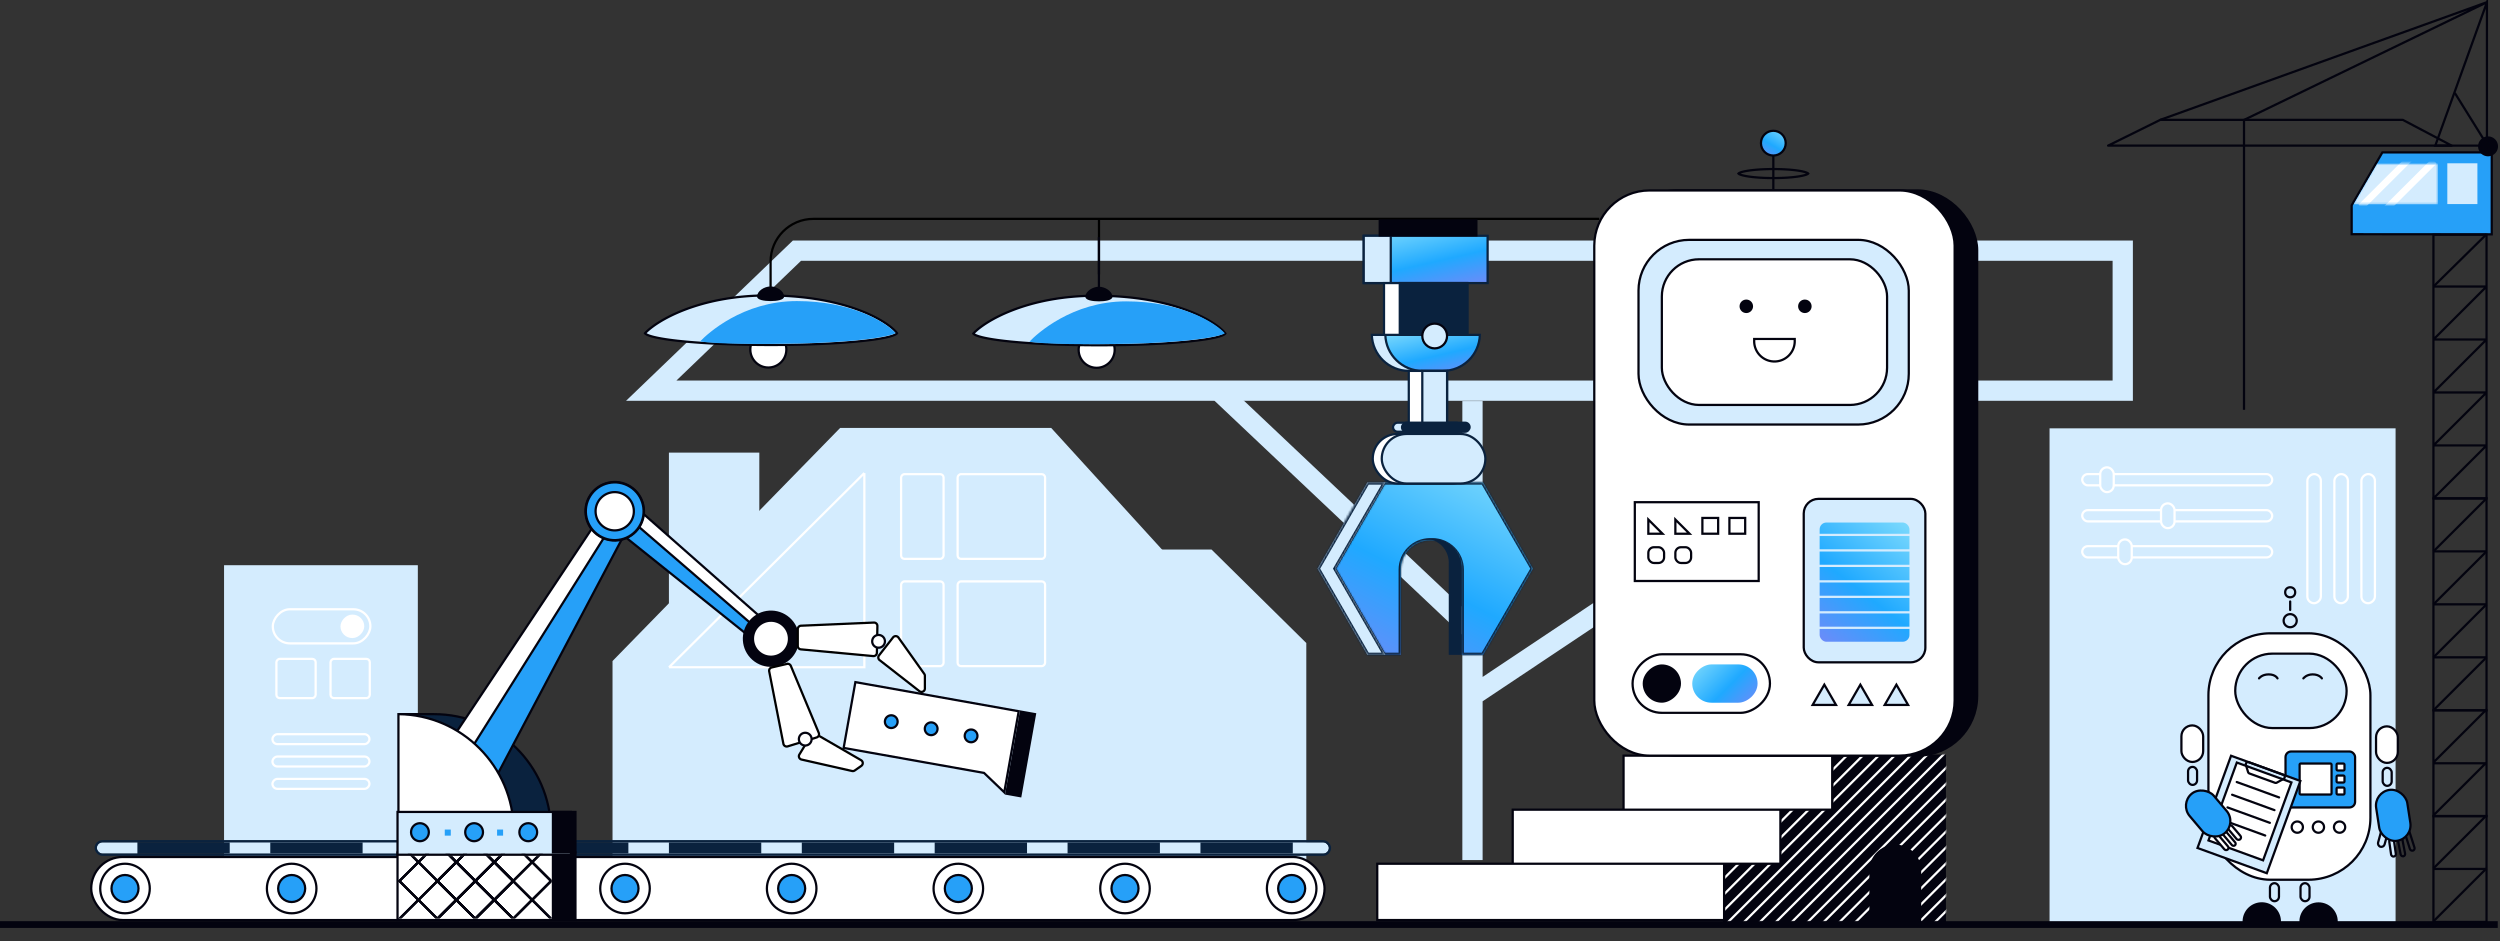 <svg xmlns="http://www.w3.org/2000/svg" width="1110" height="418" fill="none"><rect width="100%" height="100%" fill="#333333" stroke="none"/><path fill="#D4ECFE" d="M297 200.964h40.137v74.867H297z"/><path fill="#D4ECFE" d="m497.963 254.754 21.974-6.359L466.728 190h-93.703L271.963 293.5V397h226z"/><path stroke="#fff" d="m383.773 210.031-86.726 86.223M383.773 210.031v86.223H297"/><path fill="#D4ECFE" d="M495.852 244h42.073l42.074 41.503v115.509h-84.147z"/><path stroke="#D4ECFE" stroke-width="9" d="M653.782 178.079v101.9m0 101.9v-101.9m0 0L542.219 174.565m111.563 134.403 202.043-134.842"/><path fill="#D4ECFE" d="M185.52 250.953H99.481V405h86.039z"/><rect width="43.059" height="4.414" x="-.5" y=".5" stroke="#fff" rx="2.207" transform="matrix(-1 0 0 1 163.531 325.481)"/><rect width="43.059" height="4.414" x="-.5" y=".5" stroke="#fff" rx="2.207" transform="matrix(-1 0 0 1 163.531 335.407)"/><rect width="43.059" height="4.414" x="-.5" y=".5" stroke="#fff" rx="2.207" transform="matrix(-1 0 0 1 163.531 345.333)"/><rect width="17.425" height="17.425" x="-.5" y=".5" stroke="#fff" rx="1.5" transform="matrix(-1 0 0 1 163.684 292.044)"/><rect width="38.837" height="37.609" x="-.5" y=".5" stroke="#fff" rx="1.5" transform="matrix(-1 0 0 1 463.52 257.645)"/><rect width="18.861" height="37.609" x="-.5" y=".5" stroke="#fff" rx="1.5" transform="matrix(-1 0 0 1 418.449 257.645)"/><rect width="38.837" height="37.609" x="-.5" y=".5" stroke="#fff" rx="1.5" transform="matrix(-1 0 0 1 463.52 210.031)"/><rect width="18.861" height="37.609" x="-.5" y=".5" stroke="#fff" rx="1.5" transform="matrix(-1 0 0 1 418.449 210.031)"/><rect width="17.425" height="17.425" x="-.5" y=".5" stroke="#fff" rx="1.5" transform="matrix(-1 0 0 1 139.648 292.044)"/><rect width="43.325" height="15.146" x="-.5" y=".5" stroke="#fff" rx="7.573" transform="matrix(-1 0 0 1 163.949 270.015)"/><rect width="10.57" height="10.414" fill="#fff" rx="5.207" transform="matrix(-1 0 0 1 161.734 272.881)"/><path fill="#D4ECFE" d="M910 190.169h153.641V410H910z"/><rect width="57.331" height="6" x="1024.46" y="267.831" stroke="#fff" rx="3" transform="rotate(-90 1024.46 267.831)"/><rect width="57.331" height="6" x="1036.46" y="267.831" stroke="#fff" rx="3" transform="rotate(-90 1036.46 267.831)"/><rect width="57.331" height="6" x="1048.46" y="267.831" stroke="#fff" rx="3" transform="rotate(-90 1048.46 267.831)"/><rect width="547.605" height="28" x="40.5" y="380.5" fill="#fff" stroke="#03030F" rx="14"/><circle cx="55.5" cy="394.5" r="11" fill="#fff" stroke="#03030F"/><circle cx="55.5" cy="394.5" r="6" fill="#26A0F8" stroke="#03030F"/><circle cx="129.5" cy="394.5" r="11" fill="#fff" stroke="#03030F"/><circle cx="129.5" cy="394.5" r="6" fill="#26A0F8" stroke="#03030F"/><circle cx="203.5" cy="394.5" r="11" fill="#fff" stroke="#03030F"/><circle cx="203.5" cy="394.5" r="6" fill="#fff" stroke="#03030F"/><circle cx="277.5" cy="394.5" r="11" fill="#fff" stroke="#03030F"/><circle cx="277.5" cy="394.5" r="6" fill="#26A0F8" stroke="#03030F"/><circle cx="351.5" cy="394.5" r="11" fill="#fff" stroke="#03030F"/><circle cx="351.5" cy="394.5" r="6" fill="#26A0F8" stroke="#03030F"/><circle cx="425.5" cy="394.5" r="11" fill="#fff" stroke="#03030F"/><circle cx="425.5" cy="394.5" r="6" fill="#26A0F8" stroke="#03030F"/><circle cx="499.5" cy="394.5" r="11" fill="#fff" stroke="#03030F"/><circle cx="499.5" cy="394.5" r="6" fill="#26A0F8" stroke="#03030F"/><circle cx="573.5" cy="394.5" r="11" fill="#fff" stroke="#03030F"/><circle cx="573.5" cy="394.5" r="6" fill="#26A0F8" stroke="#03030F"/><path stroke="#D4ECFE" stroke-width="9" d="m289.144 173.457 64.694-62.154H942.5v62.154H289.144Z"/><path stroke="#000" d="M710.033 97.18h-222.08m-145.812 31.247V116.18c0-10.494 8.506-19 19-19h126.812m0 0v24.597"/><path fill="#03030F" stroke="#03030F" d="M813.998 359.049V335.5H863.5V409h-98v-25.403h24.449v-24.048h24.049z"/><mask id="a" width="99" height="75" x="765" y="335" maskUnits="userSpaceOnUse" style="mask-type:alpha"><path fill="#000" stroke="#000" d="M813.998 359.049V335.5H863.5V409h-98v-25.403h24.449v-24.048h24.049z"/></mask><g stroke="#fff" mask="url(#a)"><path d="m830.219 296.961-99.702 99.702M833.754 300.497l-99.702 99.702M837.289 304.032l-99.702 99.702M840.824 307.568l-99.702 99.702M844.359 311.103l-99.702 99.702M847.895 314.639l-99.703 99.702M851.434 318.174l-99.702 99.702M854.969 321.71l-99.702 99.702M858.504 325.245l-99.702 99.702M862.039 328.781l-99.702 99.702M865.574 332.316l-99.702 99.702M869.109 335.852l-99.702 99.702M872.645 339.387l-99.703 99.703M876.18 342.923l-99.702 99.702M879.715 346.458l-99.702 99.703M883.25 349.994l-99.702 99.702M886.789 353.53l-99.702 99.702M890.324 357.065l-99.702 99.702M893.859 360.601l-99.702 99.702M897.395 364.136l-99.703 99.702M900.93 367.672l-99.702 99.702M904.465 371.207l-99.702 99.702M908 374.743l-99.702 99.702M911.535 378.278l-99.702 99.702M915.07 381.814l-99.702 99.702M918.605 385.349l-99.702 99.702M922.145 388.885l-99.703 99.702M925.68 392.42l-99.702 99.702M929.215 395.956l-99.702 99.702M932.75 399.491l-99.702 99.703M936.285 403.027l-99.702 99.702M939.82 406.562l-99.702 99.703"/></g><path fill="#fff" stroke="#03030F" d="M720.859 335.5h92.643v24h-92.643zM671.648 359.5h118.85v24h-118.85zM611.5 383.5h154v25h-154z"/><path fill="#03030F" d="M0 409h1109v3H0z"/><g clip-path="url(#b)"><rect width="547" height="5" x="43" y="374" fill="#0A223E" rx="2.5"/><path fill="#D4ECFE" d="M43 374h18v5H43zM102 374h18v5h-18zM161 374h18v5h-18zM220 374h18v5h-18zM279 374h18v5h-18zM338 374h18v5h-18zM397 374h18v5h-18zM456 374h18v5h-18zM515 374h18v5h-18zM574 374h18v5h-18z"/></g><rect width="548" height="6" x="42.5" y="373.5" stroke="#0A223E" rx="3"/><path fill="#0A223E" stroke="#03030F" d="M177.438 317.084h15.258c28.513 0 51.658 22.98 51.927 51.429h-67.185z"/><path fill="#fff" stroke="#03030F" d="m272.624 228.676 5.97-6.77 68.586 60.477-5.97 6.77z"/><path fill="#26A0F8" stroke="#03030F" d="m340.978 289.205-71.393-57.218 4.989-5.903 69.417 59.881z"/><circle cx="342.315" cy="283.592" r="12" fill="#03030F" stroke="#03030F" transform="rotate(-48.595 342.315 283.592)"/><circle cx="342.314" cy="283.592" r="8" fill="#fff" stroke="#03030F" transform="rotate(-48.595 342.314 283.592)"/><path fill="#fff" stroke="#03030F" d="m208.739 366.879-27.474-9.64 85.439-128.43 7.671 4.825z"/><path fill="#26A0F8" stroke="#03030F" d="m278.164 235.502-68.448 129.452-19.258-2.694 79.73-126.758z"/><circle cx="272.935" cy="227" r="13" fill="#fff" stroke="#03030F" transform="rotate(-57.83 272.935 227)"/><circle cx="272.938" cy="227.001" r="12.823" fill="#26A0F8" stroke="#03030F" transform="rotate(-57.83 272.938 227.001)"/><circle cx="272.936" cy="227" r="8.5" fill="#fff" stroke="#03030F" transform="rotate(-57.83 272.936 227)"/><path fill="#fff" stroke="#03030F" d="M176.906 317.087c28.147.269 50.919 23.271 51.185 51.426h-51.185zM410.844 338.531l-36.262-6.462 5.205-29.206 72.523 12.925-5.293 29.698-1.123 6.3-8.868-8.503-.109-.105-.149-.027z"/><path fill="#03030F" stroke="#03030F" d="m453.295 315.964 6.235 1.111-6.492 36.425-6.235-1.11z"/><circle cx="395.72" cy="320.417" r="2.833" fill="#26A0F8" stroke="#03030F" transform="rotate(10.105 395.72 320.417)"/><circle cx="413.439" cy="323.575" r="2.833" fill="#26A0F8" stroke="#03030F" transform="rotate(10.105 413.439 323.575)"/><circle cx="431.162" cy="326.733" r="2.833" fill="#26A0F8" stroke="#03030F" transform="rotate(10.105 431.162 326.733)"/><path fill="#fff" stroke="#03030F" d="M176.5 378.5h77v30h-77z"/><path fill="#03030F" stroke="#03030F" d="M245.5 378.5h10v30h-10z"/><path fill="#D4ECFE" stroke="#03030F" d="M176.5 360.5h77v19h-77z"/><path fill="#26A0F8" stroke="#03030F" d="M190.406 369.5c0 2.214-1.775 4-3.953 4s-3.953-1.786-3.953-4 1.775-4 3.953-4 3.953 1.786 3.953 4ZM214.453 369.5c0 2.214-1.775 4-3.953 4s-3.953-1.786-3.953-4 1.775-4 3.953-4 3.953 1.786 3.953 4ZM238.5 369.5c0 2.214-1.775 4-3.953 4s-3.953-1.786-3.953-4 1.775-4 3.953-4 3.953 1.786 3.953 4Z"/><path fill="#26A0F8" d="M197.477 368.322h2.672v2.7h-2.672zM220.703 368.322h2.672v2.7h-2.672z"/><mask id="c" width="71" height="29" x="175" y="379" maskUnits="userSpaceOnUse" style="mask-type:alpha"><path fill="#26A0F8" stroke="#0A223E" stroke-miterlimit="10" stroke-width="1.07" d="M245 380h-68.59v27.4H245z"/></mask><g stroke="#03030F" stroke-miterlimit="10" mask="url(#c)"><path d="m236.253 365.974-8.429 8.407 8.429 8.407 8.428-8.407z"/><path d="m219.436 365.974-8.428 8.407 8.428 8.407 8.429-8.407z"/><path d="m202.6 365.976-8.428 8.407 8.428 8.407 8.429-8.407zM236.253 382.762l-8.429 8.407 8.429 8.408 8.428-8.408z"/><path d="m219.436 382.762-8.428 8.407 8.428 8.408 8.429-8.408z"/><path d="m202.6 382.764-8.428 8.407 8.428 8.407 8.429-8.407zM236.253 365.977l-8.429 8.407 8.429 8.408 8.428-8.408z"/><path d="m219.436 365.977-8.428 8.407 8.428 8.408 8.429-8.408z"/><path d="m202.6 365.977-8.428 8.407 8.428 8.407 8.429-8.407zM236.253 399.547l-8.429 8.408 8.429 8.407 8.428-8.407z"/><path d="m219.436 399.547-8.428 8.408 8.428 8.407 8.429-8.407z"/><path d="m202.6 399.549-8.428 8.407 8.428 8.408 8.429-8.408zM236.253 382.762l-8.429 8.407 8.429 8.408 8.428-8.408z"/><path d="m219.436 382.762-8.428 8.407 8.428 8.408 8.429-8.408z"/><path d="m202.6 382.762-8.428 8.407 8.428 8.407 8.429-8.407zM236.253 365.975l-8.429 8.407 8.429 8.408 8.428-8.408z"/><path d="m219.436 365.975-8.428 8.407 8.428 8.408 8.429-8.408z"/><path d="m202.6 365.975-8.428 8.407 8.428 8.408 8.429-8.408zM236.253 399.547l-8.429 8.408 8.429 8.407 8.428-8.407z"/><path d="m219.436 399.549-8.428 8.407 8.428 8.407 8.429-8.407z"/><path d="m202.6 399.547-8.428 8.407 8.428 8.408 8.429-8.408zM236.253 382.762l-8.429 8.407 8.429 8.407 8.428-8.407z"/><path d="m219.436 382.762-8.428 8.407 8.428 8.407 8.429-8.407z"/><path d="m202.6 382.762-8.428 8.407 8.428 8.407 8.429-8.407zM236.253 399.547l-8.429 8.408 8.429 8.407 8.428-8.407z"/><path d="m219.436 399.547-8.428 8.408 8.428 8.407 8.429-8.407z"/><path d="m202.6 399.547-8.428 8.408 8.428 8.407 8.429-8.407zM219.428 365.975 211 374.382l8.428 8.408 8.429-8.408z"/><path d="m202.608 365.977-8.428 8.407 8.428 8.408 8.428-8.408z"/><path d="m185.776 365.979-8.428 8.407 8.428 8.407 8.428-8.407zM219.428 382.762 211 391.169l8.428 8.408 8.429-8.408z"/><path d="m202.608 382.762-8.428 8.407 8.428 8.408 8.428-8.408z"/><path d="m185.776 382.764-8.428 8.407 8.428 8.407 8.428-8.407zM219.428 365.977 211 374.384l8.428 8.408 8.429-8.408z"/><path d="m202.608 365.977-8.428 8.407 8.428 8.408 8.428-8.408z"/><path d="m185.776 365.977-8.428 8.407 8.428 8.407 8.428-8.407zM219.428 399.547 211 407.955l8.428 8.407 8.429-8.407z"/><path d="m202.608 399.547-8.428 8.408 8.428 8.407 8.428-8.407z"/><path d="m185.776 399.549-8.428 8.407 8.428 8.408 8.428-8.408zM219.428 382.762 211 391.169l8.428 8.408 8.429-8.408z"/><path d="m202.608 382.762-8.428 8.407 8.428 8.408 8.428-8.408z"/><path d="m185.776 382.762-8.428 8.407 8.428 8.407 8.428-8.407zM219.428 365.975 211 374.382l8.428 8.408 8.429-8.408z"/><path d="m202.608 365.975-8.428 8.407 8.428 8.408 8.428-8.408z"/><path d="m185.776 365.975-8.428 8.407 8.428 8.408 8.428-8.408zM219.428 399.547 211 407.955l8.428 8.407 8.429-8.407z"/><path d="m202.608 399.547-8.428 8.408 8.428 8.407 8.428-8.407z"/><path d="m185.776 399.547-8.428 8.407 8.428 8.408 8.428-8.408zM219.428 382.762 211 391.169l8.428 8.407 8.429-8.407z"/><path d="m202.608 382.762-8.428 8.407 8.428 8.407 8.428-8.407z"/><path d="m185.776 382.762-8.428 8.407 8.428 8.407 8.428-8.407zM219.428 399.547 211 407.955l8.428 8.407 8.429-8.407z"/><path d="m202.608 399.547-8.428 8.408 8.428 8.407 8.428-8.407z"/><path d="m185.776 399.547-8.428 8.408 8.428 8.407 8.428-8.407z"/></g><path fill="#03030F" stroke="#03030F" d="M245.5 360.5h10v18h-10z"/><path fill="#26A0F8" stroke="#03030F" d="M1044.14 91.161v12.831l62.19.053V67.656h-48.55z"/><mask id="d" width="39" height="19" x="1044" y="72" maskUnits="userSpaceOnUse" style="mask-type:alpha"><path fill="#BBE4FF" d="m1044.61 90.714 10.43-18.107h27.41v18.107z"/></mask><g mask="url(#d)"><path fill="#D4ECFE" d="m1044.98 90.714 10.52-18.107h26.95v18.107z"/><path fill="#fff" d="m1081.89 72.573-2.14-2.133-21.93 21.876 2.14 2.132zM1071.2 71.153l-2.14-2.133-21.93 21.876 2.14 2.132z"/></g><path fill="#D4ECFE" d="M1099.97 72.5h-13.36v18.106h13.36z"/><path stroke="#03030F" stroke-linejoin="round" d="M1088.53 64.654H936l23.131-11.43h107.719z"/><path stroke="#03030F" stroke-miterlimit="10" d="m1104.65 64.92-14.74-23.698M1104.02 291.845h-23.57v23.513h23.57zM1104.02 268.323h-23.57v23.514h23.57zM1104.02 385.818h-23.57v23.514h23.57zM1104.02 244.809h-23.57v23.513h23.57zM1104.02 362.304h-23.57v23.513h23.57zM1080.45 127.218l23.57-23.214M1104.02 221.29h-23.57v23.514h23.57z"/><path stroke="#03030F" stroke-miterlimit="10" d="M1104.02 338.88h-23.57v23.514h23.57zM1104.02 197.776h-23.57v23.514h23.57zM1104.02 315.358h-23.57v23.514h23.57zM1104.02 174.26h-23.57v23.514h23.57zM1104.02 150.74h-23.57v23.514h23.57zM1104.02 127.227h-23.57v23.513h23.57zM1104.02 104.227h-23.57v23h23.57zM1080.45 150.738l23.57-23.521M1080.45 174.254l23.57-23.514M1080.45 197.774l23.57-23.521M1080.45 221.29l23.57-23.514M1080.45 244.811l23.57-23.514M1080.45 338.514 1104.02 315M1080.45 268.33l23.57-23.521M1080.45 362.033l23.57-23.521M1080.45 291.845l23.57-23.514M1080.45 385.548l23.57-23.514M1080.45 315.358l23.57-23.513M1080.45 409.062l23.57-23.514M959.172 53.203 1104.1 1M1104.2 1 996.34 53.245v128.703M1104.2 1v63.656h-22.93z"/><path fill="#03030F" stroke="#03030F" stroke-miterlimit="10" d="M1104.69 68.903c2.17 0 3.93-1.756 3.93-3.923a3.927 3.927 0 0 0-3.93-3.922 3.92 3.92 0 0 0-3.92 3.922 3.92 3.92 0 0 0 3.92 3.923Z"/><path fill="#03030F" d="M830 386.5c0-6.351 5.149-11.5 11.5-11.5s11.5 5.149 11.5 11.5V410h-23z"/><circle cx="341.141" cy="155.18" r="8" fill="#fff" stroke="#03030F"/><path fill="#D4ECFE" stroke="#03030F" d="M393.078 143.454c2.629 1.739 4.341 3.325 5.205 4.493a.8.8 0 0 1-.111.138c-.139.142-.373.307-.725.484-.702.355-1.768.711-3.185 1.057-2.827.691-6.937 1.318-12.042 1.845-10.202 1.055-24.309 1.709-39.9 1.709s-29.697-.654-39.9-1.709c-5.104-.527-9.215-1.154-12.041-1.845-1.417-.346-2.484-.702-3.185-1.057-.352-.177-.586-.342-.725-.484a1 1 0 0 1-.094-.112c2.672-2.866 8.651-7.005 17.673-10.46 9.219-3.531 21.584-6.333 36.772-6.333 17.944 0 31.514 3.023 41.018 6.661 4.752 1.819 8.486 3.791 11.24 5.613Z"/><path fill="#26A0F8" d="M397.641 147.869c-3.003 1.808-18.227 4.05-42.469 4.628-17.329.413-37.805.271-44.324-.898 3.209-3.417 18.976-17.919 42.943-17.919 23.968 0 39.254 9.109 43.85 14.189"/><path fill="#03030F" d="M348.141 131.68c0 1.5-3.239 2-6 2s-6-.5-6-2c0-2.486 3.238-4.5 6-4.5s6 2.014 6 4.5"/><mask id="f" fill="#fff"><path fill-rule="evenodd" d="M658.485 214.181h-44.219l-22.11 38.295 22.11 38.295h7.701v-37.856c0-7.179 5.82-13 13-13h1c7.18 0 13 5.821 13 13v37.856h9.518l22.11-38.295z" clip-rule="evenodd"/></mask><path fill="url(#e)" fill-rule="evenodd" d="M658.485 214.181h-44.219l-22.11 38.295 22.11 38.295h7.701v-37.856c0-7.179 5.82-13 13-13h1c7.18 0 13 5.821 13 13v37.856h9.518l22.11-38.295z" clip-rule="evenodd"/><path fill="#0A223E" d="M614.266 214.181v-1h-.577l-.289.5zm44.219 0 .866-.5-.289-.5h-.577zm-66.329 38.295-.866-.5-.288.5.288.5zm22.11 38.295-.866.5.289.5h.577zm7.701 0v1h1v-1zm27 0h-1v1h1zm9.518 0v1h.577l.289-.5zm22.11-38.295.866.5.288-.5-.288-.5zm-66.329-37.295h44.219v-2h-44.219zm-21.244 37.795 22.11-38.295-1.732-1-22.11 38.295zm22.11 37.295-22.11-38.295-1.732 1 22.11 38.295zm6.835-.5h-7.701v2h7.701zm1 1v-37.856h-2v37.856zm0-37.856c0-6.627 5.373-12 12-12v-2c-7.732 0-14 6.268-14 14zm12-12h1v-2h-1zm1 0c6.627 0 12 5.373 12 12h2c0-7.732-6.268-14-14-14zm12 12v37.856h2v-37.856zm10.518 36.856h-9.518v2h9.518zm21.244-37.795-22.11 38.295 1.732 1 22.11-38.295zm-22.11-37.295 22.11 38.295 1.732-1-22.11-38.295z" mask="url(#f)"/><mask id="g" fill="#fff"><path fill-rule="evenodd" d="M615.106 214.181h-7.996L585 252.476l22.11 38.295h44.219-36.223l-22.11-38.295z" clip-rule="evenodd"/></mask><path fill="#D4ECFE" fill-rule="evenodd" d="M615.106 214.181h-7.996L585 252.476l22.11 38.295h44.219-36.223l-22.11-38.295z" clip-rule="evenodd"/><path fill="#0A223E" d="M607.11 214.181v-1h-.578l-.288.5zm7.996 0 .866.5.866-1.5h-1.732zM585 252.476l-.866-.5-.289.5.289.5zm22.11 38.295-.866.5.288.5h.578zm44.219 0v1h.585l.286-.51zm0 0 .872.49.838-1.49h-1.71zm-36.223 0-.866.5.288.5h.578zm-22.11-38.295-.866-.5-.289.5.289.5zm14.114-37.295h7.996v-2h-7.996zm-21.244 37.795 22.11-38.295-1.732-1-22.11 38.295zm22.11 37.295-22.11-38.295-1.732 1 22.11 38.295zm43.353-.5H607.11v2h44.219zm-.872.509v.001l1.743.98h.001zm.872-.509h-36.223v2h36.223zm-35.357.5-22.11-38.295-1.732 1 22.11 38.295zm-22.11-37.295 22.11-38.295-1.732-1-22.11 38.295z" mask="url(#g)"/><path fill="#0A223E" fill-rule="evenodd" d="M622 252.142v38.625zm11.751-12.902c5.337.563 9.495 5.078 9.495 10.564v40.963H649v-38.586c0-7.18-5.82-13-13-13h-1q-.632 0-1.249.059" clip-rule="evenodd"/><rect width="30" height="4" x="-.5" y=".5" fill="#D4ECFE" stroke="#0A223E" rx="2" transform="matrix(-1 0 0 1 648 187.181)"/><rect width="30" height="4" x="-.5" y=".5" fill="#0A223E" stroke="#0A223E" rx="2" transform="matrix(-1 0 0 1 652 187.181)"/><path fill="#D4ECFE" stroke="#0A223E" d="M609.078 148.681c.264 8.881 7.547 16 16.492 16h9c8.946 0 16.229-7.119 16.493-16z"/><path fill="url(#h)" stroke="#0A223E" d="M615.078 148.681c.264 8.881 7.547 16 16.492 16h9c8.946 0 16.229-7.119 16.493-16z"/><path fill="url(#i)" stroke="#0A223E" d="M-.5.5h55v21h-55z" transform="matrix(-1 0 0 1 660 104.181)"/><path fill="#D4ECFE" stroke="#0A223E" d="M617.5 104.681h-12v21h12z"/><path fill="#fff" stroke="#0A223E" d="M625.5 164.681h17v23h-17zM614.5 125.681h37v23h-37z"/><path fill="#0A223E" stroke="#0A223E" d="M621.5 125.681h30v23h-30z"/><path fill="#D4ECFE" stroke="#0A223E" d="M631.5 164.681h11v23h-11z"/><rect width="46" height="22" x="609.5" y="192.681" fill="#fff" stroke="#0A223E" rx="11"/><rect width="46" height="22" x="613.5" y="192.681" fill="#D4ECFE" stroke="#0A223E" rx="11"/><circle cx="637" cy="149.181" r="5.5" fill="#D4ECFE" stroke="#03030F"/><circle cx="486.914" cy="155.303" r="8" fill="#fff" stroke="#03030F"/><path fill="#D4ECFE" stroke="#03030F" d="M538.851 143.577c2.629 1.739 4.341 3.325 5.205 4.493a.7.7 0 0 1-.111.138c-.139.142-.373.307-.725.484-.701.355-1.768.711-3.185 1.057-2.826.691-6.937 1.318-12.041 1.846-10.203 1.054-24.31 1.708-39.9 1.708s-29.698-.654-39.9-1.708c-5.105-.528-9.215-1.155-12.041-1.846-1.418-.346-2.484-.702-3.186-1.057-.352-.177-.585-.342-.725-.484a1 1 0 0 1-.094-.112c2.673-2.866 8.652-7.005 17.673-10.46 9.219-3.53 21.585-6.333 36.773-6.333 17.944 0 31.513 3.023 41.017 6.661 4.753 1.819 8.486 3.791 11.24 5.613Z"/><path stroke="#03030F" d="M487.914 132.303v-27"/><path fill="#03030F" d="M493.914 131.803c0 1.5-3.239 2-6 2s-6-.5-6-2c0-2.486 3.239-4.5 6-4.5s6 2.014 6 4.5"/><path fill="#26A0F8" d="M543.841 147.992c-3.003 1.808-18.228 4.05-42.47 4.628-17.329.413-37.805.272-44.324-.897 3.209-3.418 18.976-17.92 42.944-17.92 23.967 0 39.254 9.109 43.85 14.189"/><rect width="71.924" height="109.408" x="980.539" y="281.191" fill="#fff" stroke="#03030F" rx="27.5"/><rect width="49.456" height="33.047" x="992.438" y="290.215" fill="#D4ECFE" stroke="#03030F" rx="16.524"/><path stroke="#03030F" stroke-linecap="round" d="M1003.01 301.201s1.22-1.768 4.29-1.768c3.06 0 3.91 1.768 3.91 1.768"/><path stroke="#03030F" stroke-linecap="round" stroke-linejoin="round" d="M1022.7 301.201s1.3-1.73 4.03-1.768c3.06-.043 4.18 1.768 4.18 1.768"/><rect width="30.889" height="24.843" x="1014.77" y="333.668" fill="#26A0F8" stroke="#03030F" rx="2.5"/><rect width="14.178" height="13.768" x="1021.03" y="339.001" fill="#fff" stroke="#03030F" rx=".5"/><rect width="3.512" height="3.102" x="1037.44" y="339.001" fill="#fff" stroke="#03030F" rx=".5"/><rect width="3.512" height="3.102" x="1037.44" y="344.334" fill="#fff" stroke="#03030F" rx=".5"/><rect width="3.512" height="3.102" x="1037.44" y="349.667" fill="#fff" stroke="#03030F" rx=".5"/><path fill="#03030F" stroke="#03030F" d="M996.212 409a8.02 8.02 0 0 1 16.038 0z"/><path fill="#D4ECFE" stroke="#03030F" d="m990.596 335.552 30.767 11.198-14.906 40.954-30.767-11.198z"/><path fill="#fff" stroke="#03030F" d="m993.146 338.572 24.252 8.827-12.59 34.588-24.251-8.827z"/><rect width="9.665" height="16.229" x="968.547" y="322.083" fill="#fff" stroke="#03030F" rx="4.833"/><rect width="4" height="8" x="971.5" y="340.5" stroke="#03030F" rx="2"/><rect width="4" height="8" x="1007.86" y="392.14" stroke="#03030F" rx="2"/><rect width="4" height="8" x="1021.43" y="392.14" stroke="#03030F" rx="2"/><path stroke="#03030F" stroke-linecap="round" d="m993.117 347.218 18.793 6.841M991.066 352.856l18.794 6.841M989.012 358.495l18.798 6.84M986.961 364.133l18.789 6.84"/><rect width="9.665" height="16.229" x="1054.96" y="322.5" fill="#fff" stroke="#03030F" rx="4.833"/><rect width="4" height="8" x="1057.91" y="340.917" stroke="#03030F" rx="2"/><rect width="2.124" height="7.86" x="1060.69" y="372.677" stroke="#03030F" rx="1.062" transform="rotate(-8.07 1060.69 372.677)"/><rect width="3.002" height="7.86" x="1057.55" y="367.981" stroke="#03030F" rx="1.501" transform="rotate(15.386 1057.55 367.981)"/><rect width="2" height="9" x="1064.39" y="371.543" stroke="#03030F" rx="1" transform="rotate(-10.854 1064.39 371.543)"/><rect width="2.124" height="9.275" x="1067.53" y="369.154" stroke="#03030F" rx="1.062" transform="rotate(-17.571 1067.53 369.154)"/><rect width="13.994" height="22.854" x="1053.95" y="351.787" fill="#26A0F8" stroke="#03030F" rx="6.997" transform="rotate(-8.75 1053.95 351.787)"/><rect width="2.052" height="8.65" x="982.705" y="371.275" fill="#fff" stroke="#03030F" rx="1.026" transform="rotate(-40.217 982.705 371.275)"/><rect width="1.863" height="7.86" x="986.517" y="369.94" fill="#fff" stroke="#03030F" rx=".932" transform="rotate(-40.217 986.517 369.94)"/><rect width="2.199" height="7.86" x="988.705" y="367.369" fill="#fff" stroke="#03030F" rx="1.099" transform="rotate(-40.217 988.705 367.369)"/><rect width="13.994" height="22.854" x="967.705" y="356.985" fill="#26A0F8" stroke="#03030F" rx="6.997" transform="rotate(-40.217 967.705 356.985)"/><path fill="#03030F" stroke="#03030F" d="M1021.43 409c.09-4.355 3.64-7.86 8.02-7.86 4.37 0 7.93 3.505 8.02 7.86z"/><circle cx="1020" cy="367.245" r="2.5" fill="#fff" stroke="#03030F" transform="rotate(-90 1020 367.245)"/><circle cx="1029.38" cy="367.245" r="2.5" fill="#fff" stroke="#03030F" transform="rotate(-90 1029.38 367.245)"/><circle cx="1038.77" cy="367.245" r="2.5" fill="#fff" stroke="#03030F" transform="rotate(-90 1038.77 367.245)"/><circle cx="1016.84" cy="275.58" r="2.908" stroke="#03030F"/><circle cx="1016.84" cy="262.971" r="2.226" stroke="#03030F"/><path stroke="#03030F" stroke-linecap="round" d="M1016.84 267.061v3.748"/><path stroke="#03030F" d="M997.176 339.664a1 1 0 0 1 1.297-1.237l15.307 5.572c.81.293.89 1.398.14 1.814l-3.01 1.673c-.26.141-.56.165-.83.066l-11.322-4.121a1 1 0 0 1-.613-.643z"/><rect width="84.356" height="5" x="924.5" y="210.5" stroke="#fff" rx="2.5"/><rect width="84.356" height="5" x="924.5" y="226.5" stroke="#fff" rx="2.5"/><rect width="84.356" height="5" x="924.5" y="242.5" stroke="#fff" rx="2.5"/><rect width="6" height="11" x="932.5" y="207.5" fill="#D4ECFE" stroke="#fff" rx="3"/><rect width="6" height="11" x="959.5" y="223.5" fill="#D4ECFE" stroke="#fff" rx="3"/><rect width="6" height="11" x="940.5" y="239.5" fill="#D4ECFE" stroke="#fff" rx="3"/><rect width="160" height="250.937" x="717.859" y="84.563" fill="#03030F" stroke="#03030F" rx="26.5"/><rect width="160" height="250.937" x="707.859" y="84.563" fill="#fff" stroke="#03030F" rx="24.5"/><rect width="120" height="82" x="727.5" y="106.5" fill="#D4ECFE" stroke="#03030F" rx="22.5"/><rect width="100" height="64.663" x="737.859" y="115.131" fill="#fff" stroke="#03030F" rx="16.5"/><path stroke="#03030F" d="M778.859 150.5h18v1a9 9 0 0 1-18 0z"/><circle cx="775.359" cy="136" r="2.5" fill="#03030F" stroke="#03030F"/><circle cx="801.359" cy="136" r="2.5" fill="#03030F" stroke="#03030F"/><circle cx="787.359" cy="63.563" r="5.5" fill="url(#j)" stroke="#03030F"/><path stroke="#03030F" d="M802.863 77.035v.002zm-.132-.079a.7.7 0 0 1 .115.106.7.7 0 0 1-.115.107c-.156.119-.418.255-.802.398-.764.282-1.898.545-3.333.77-2.863.447-6.836.725-11.237.725s-8.373-.278-11.236-.726c-1.435-.224-2.569-.487-3.333-.77-.385-.142-.646-.278-.802-.397a.6.6 0 0 1-.115-.106.6.6 0 0 1 .115-.107c.156-.119.417-.255.802-.398.764-.282 1.898-.545 3.333-.77 2.863-.447 6.836-.725 11.236-.725s8.374.278 11.237.726c1.435.224 2.569.487 3.333.77.384.142.646.278.802.397Zm-30.875.08Zm0 .054v-.002zm31.007-.002v.002zM787.359 84.063v-15M725.859 222.969h55v35h-55z"/><path stroke="#03030F" d="M731.859 236.969v-6.293l6.293 6.293z"/><rect width="7" height="7" x="731.859" y="242.969" stroke="#03030F" rx="2.5"/><path stroke="#03030F" d="M743.859 236.969v-6.293l6.293 6.293z"/><rect width="7" height="7" x="743.859" y="242.969" stroke="#03030F" rx="2.5"/><path stroke="#03030F" d="M755.859 229.969h7v7h-7zM767.859 229.969h7v7h-7z"/><rect width="26" height="61" x="724.859" y="316.5" stroke="#03030F" rx="13" transform="rotate(-90 724.859 316.5)"/><rect width="17" height="17" x="729.359" y="312" fill="#03030F" rx="8.5" transform="rotate(-90 729.359 312)"/><rect width="17" height="29" x="751.359" y="312" fill="url(#k)" rx="8.5" transform="rotate(-90 751.359 312)"/><rect width="54" height="72.563" x="800.859" y="221.5" fill="#D4ECFE" stroke="#03030F" rx="6.5"/><rect width="39.875" height="52.938" x="807.922" y="232" fill="url(#l)" rx="3"/><path stroke="#D4ECFE" d="M805.172 230.625h45.719M805.172 237.5h45.719M805.172 244.375h45.719M805.172 251.25h45.719M805.172 258.125h45.719M805.172 265h45.719M805.172 271.875h45.719M805.172 278.75h45.719M805.172 285.625h45.719"/><path fill="#D4ECFE" stroke="#03030F" d="m804.804 313 5.196-9 5.196 9zM820.804 313l5.196-9 5.196 9zM836.804 313l5.196-9 5.196 9z"/><path fill="#03030F" d="M612.102 97.374h43.9V105h-43.9z"/><path fill="#fff" stroke="#000" d="M355.877 337.237a1.5 1.5 0 0 1-.95-2.242l5.23-8.595a1.5 1.5 0 0 1 2.032-.519l20.129 11.636a1.5 1.5 0 0 1 .111 2.527l-2.921 2.048c-.346.244-.78.329-1.193.235z"/><path fill="#fff" stroke="#000" d="M341.522 298.098a1.5 1.5 0 0 1 1.132-1.75l6.757-1.571a1.5 1.5 0 0 1 1.724.884l12.401 29.757a1.5 1.5 0 0 1-.943 2.01l-12.85 3.961a1.5 1.5 0 0 1-1.913-1.145z"/><circle cx="357.527" cy="328.181" r="2.833" fill="#fff" stroke="#03030F" transform="rotate(-4.735 357.527 328.181)"/><path fill="#fff" stroke="#000" d="M390.545 293.098a1.5 1.5 0 0 1-.261-2.105l6.219-7.973a1.5 1.5 0 0 1 2.405.054l11.464 16.134c.181.253.278.557.278.868v5.631c0 1.249-1.438 1.951-2.423 1.182zM355.574 288.315a1.5 1.5 0 0 1-1.361-1.494v-7.505a1.5 1.5 0 0 1 1.435-1.498l32.353-1.395a1.5 1.5 0 0 1 1.564 1.527l-.228 11.888a1.5 1.5 0 0 1-1.639 1.465z"/><circle cx="390.082" cy="284.752" r="2.833" fill="#fff" stroke="#03030F" transform="rotate(15.888 390.082 284.752)"/><defs><linearGradient id="e" x1="719.712" x2="655.361" y1="214.181" y2="341.284" gradientUnits="userSpaceOnUse"><stop stop-color="#98E8FC"/><stop offset=".552" stop-color="#1FA9FF"/><stop offset="1" stop-color="#8980F6"/></linearGradient><linearGradient id="h" x1="595.551" x2="603.328" y1="148.181" y2="181.827" gradientUnits="userSpaceOnUse"><stop stop-color="#98E8FC"/><stop offset=".552" stop-color="#1FA9FF"/><stop offset="1" stop-color="#8980F6"/></linearGradient><linearGradient id="i" x1="80.769" x2="70.763" y1="0" y2="43.57" gradientUnits="userSpaceOnUse"><stop stop-color="#98E8FC"/><stop offset=".552" stop-color="#1FA9FF"/><stop offset="1" stop-color="#8980F6"/></linearGradient><linearGradient id="j" x1="798.667" x2="787.766" y1="57.563" y2="76.209" gradientUnits="userSpaceOnUse"><stop stop-color="#98E8FC"/><stop offset=".552" stop-color="#1FA9FF"/><stop offset="1" stop-color="#8980F6"/></linearGradient><linearGradient id="k" x1="775.879" x2="745.648" y1="312" y2="342.313" gradientUnits="userSpaceOnUse"><stop stop-color="#98E8FC"/><stop offset=".552" stop-color="#1FA9FF"/><stop offset="1" stop-color="#8980F6"/></linearGradient><linearGradient id="l" x1="865.434" x2="811.975" y1="232" y2="300.879" gradientUnits="userSpaceOnUse"><stop stop-color="#98E8FC"/><stop offset=".552" stop-color="#1FA9FF"/><stop offset="1" stop-color="#8980F6"/></linearGradient><clipPath id="b"><rect width="547" height="5" x="43" y="374" fill="#fff" rx="2.5"/></clipPath></defs></svg>